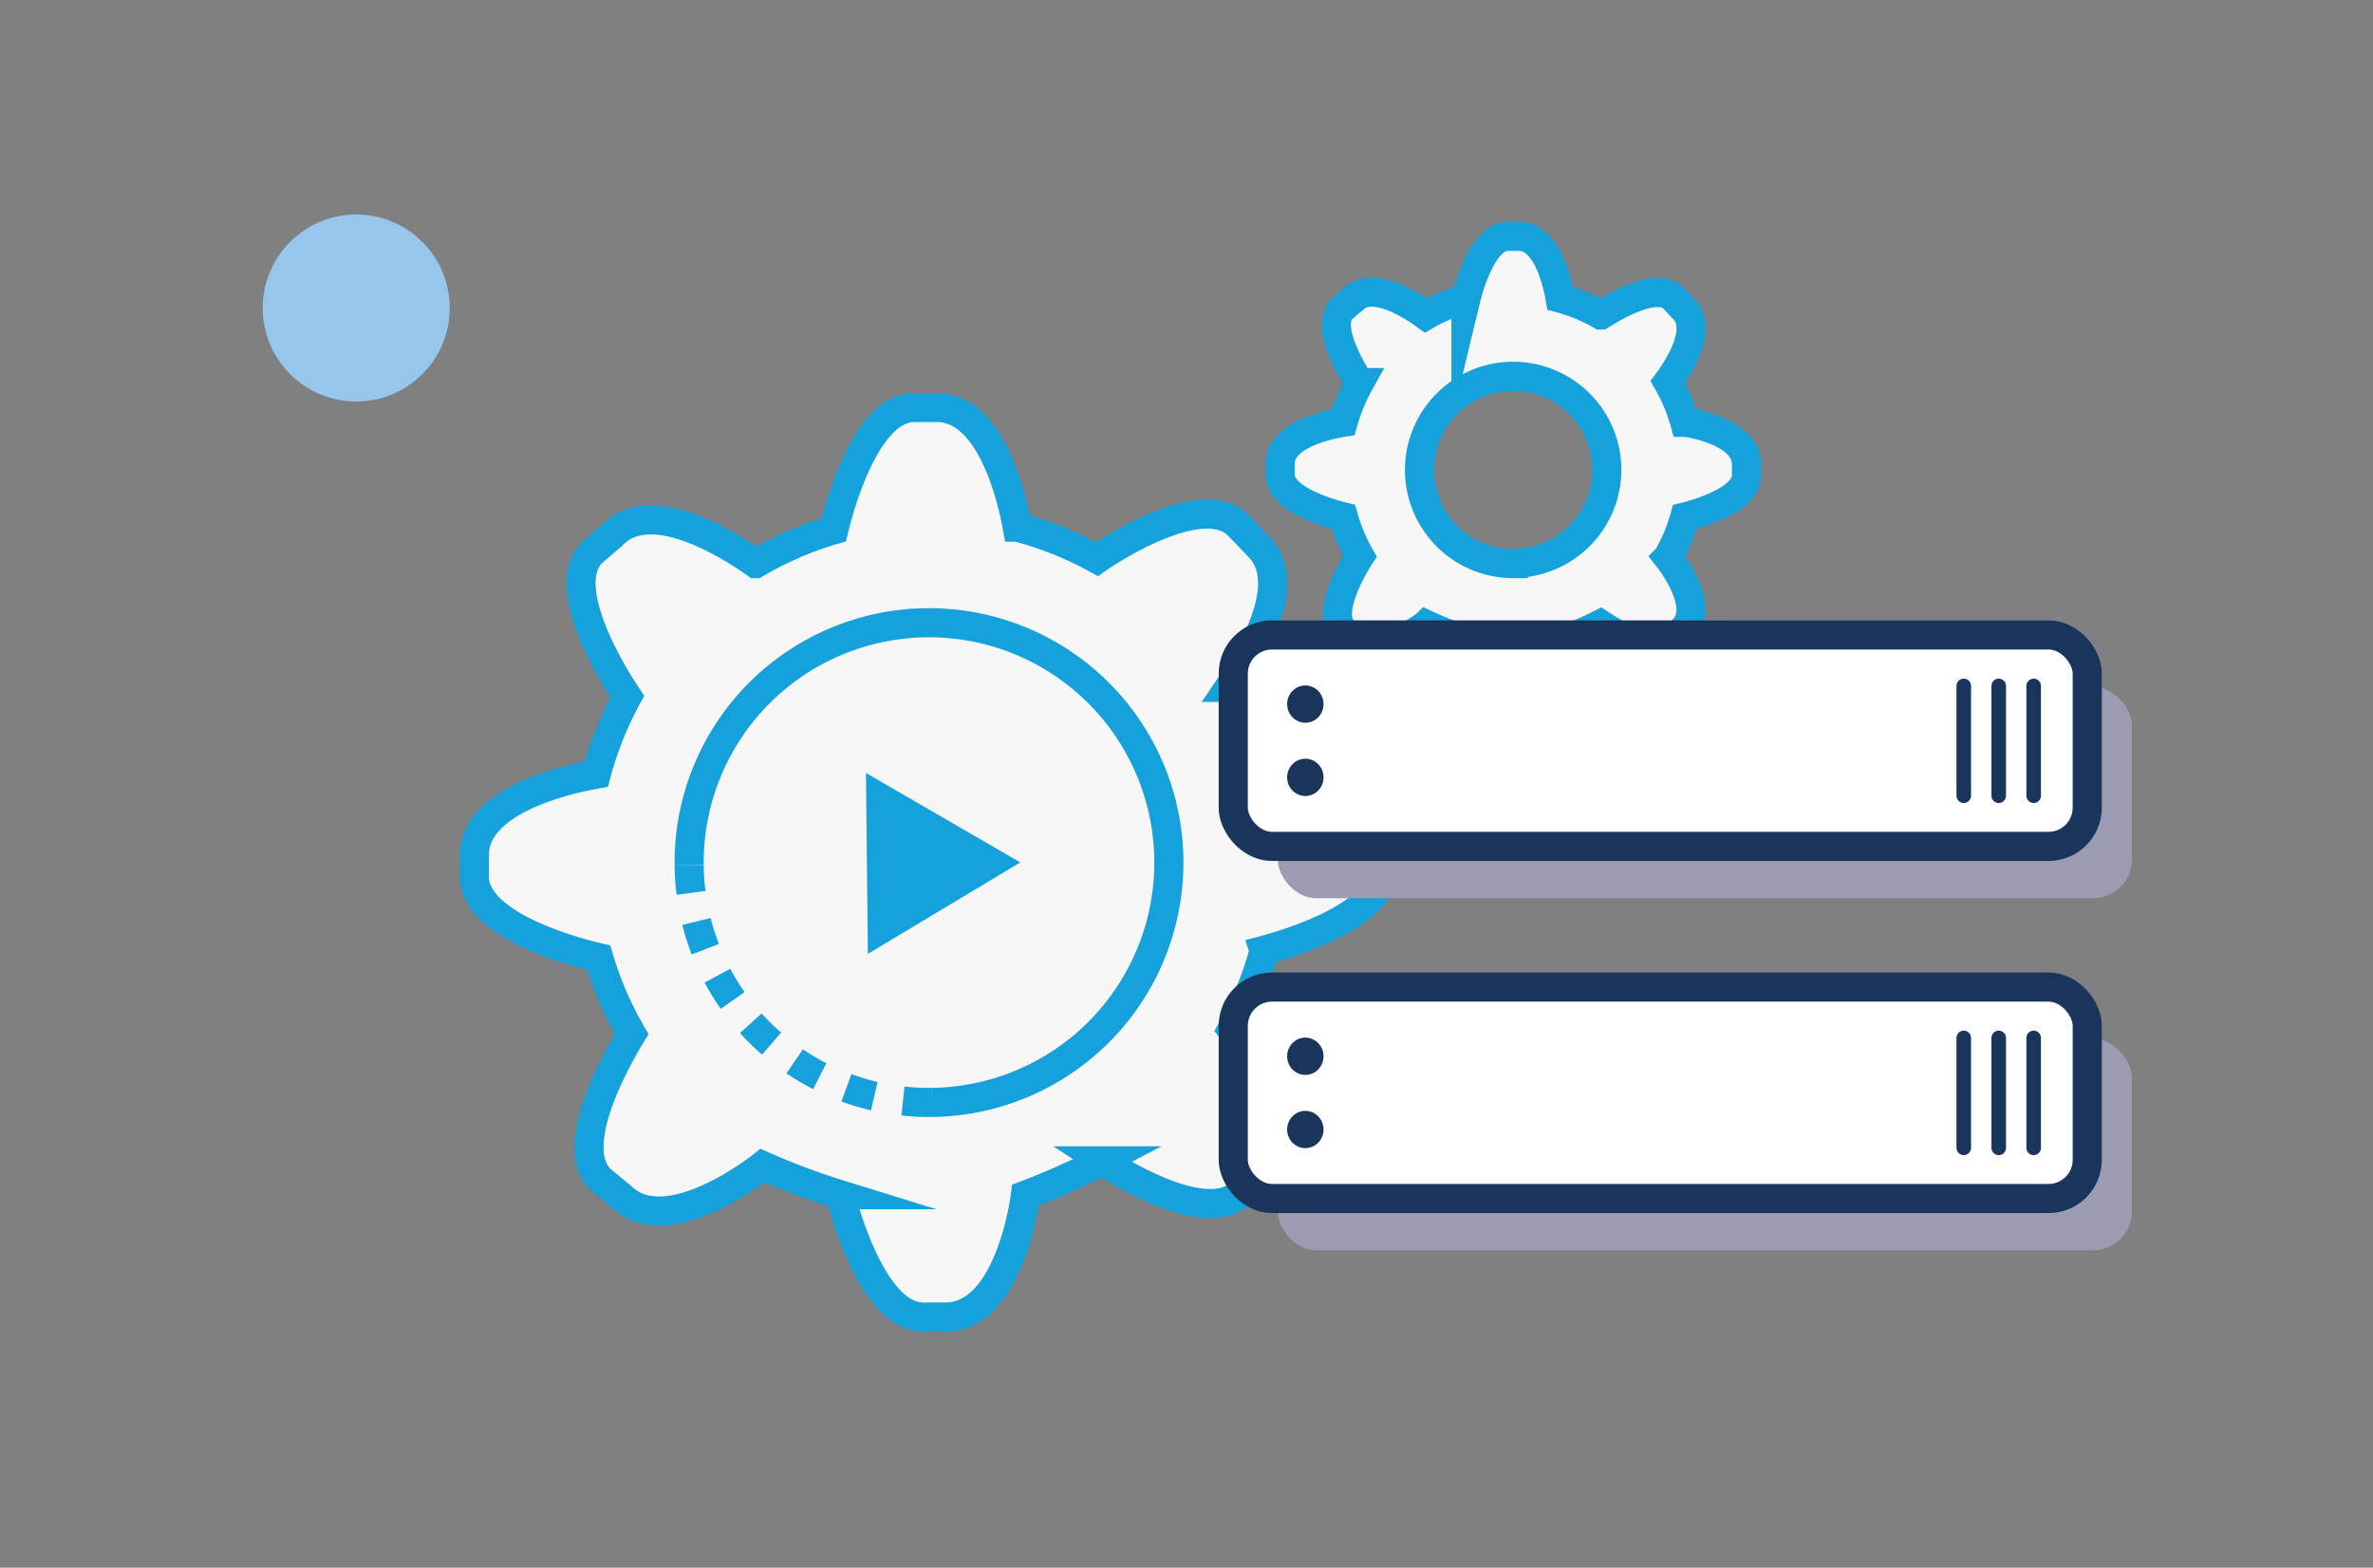 <svg xmlns="http://www.w3.org/2000/svg" viewBox="0 0 162.94 107.65"><rect x="0" y="0" width="162.94" height="107.65" fill="#808080" stroke="none"/><style><![CDATA[.B{stroke-miterlimit:10}.C{stroke-width:2}.D{stroke:#19355b}.E{fill-rule:evenodd}.F{stroke-linecap:round}.G{stroke-linejoin:round}]]></style><g stroke="#15a1dc" class="B C"><path d="M86.8 65.28a23.3 23.3 0 0 1-2.21 5.41c.15.18 5.27 6.47 2.2 9.6l-1.53 1.57c-2.3 2.35-8.17-1.23-9.58-2.15a48.94 48.94 0 0 1-5.27 2.36s-1 8.33-5.47 8.37H63.4c-3.4 0-5.36-7.06-5.7-8.4a49 49 0 0 1-5.34-2s-6.53 5.25-9.7 2.13L41.24 81c-2.42-2.37 1.37-8.75 2.13-10a23.7 23.7 0 0 1-2.26-5.24c-1.3-.3-8.5-2.12-8.54-5.53v-1.47c-.05-3.93 6.78-5.32 8.37-5.6a23.84 23.84 0 0 1 2.13-5.33c-.74-1.1-4.82-7.44-2.43-9.88l1.45-1.25c2.74-2.8 8.47 1.06 9.8 2a23.68 23.68 0 0 1 5.36-2.32c.4-1.67 2.22-8.35 5.5-8.4h1.52c3.82-.05 5.25 6.38 5.58 8.22a23.77 23.77 0 0 1 5.48 2.19c1.43-1 7.32-4.64 9.67-2.34l1.4 1.45c2.74 2.7-1 8.23-2 9.7a23.42 23.42 0 0 1 2.31 5.38c.5.06 8.28 1.14 8.33 5.46v1.53c0 3.27-6.52 5.22-8.25 5.68z" fill="#f8f7f7" class="E"/><g fill="none"><path d="M47.32,59.42A16.47,16.47,0,1,1,64,75.7"/><path d="M64,75.7A16.46,16.46,0,0,1,47.32,59.42" stroke-dasharray="2"/></g></g><g class="E"><path d="M59.46 53.08l.13 12.42 10.47-6.28-10.6-6.14z" fill="#15a1dc"/><path d="M115.68 29a12.11 12.11 0 0 0-1.16-2.77c.56-.75 2.5-3.57 1.1-5l-.7-.75c-1.2-1.2-4.23.67-5 1.15a12.07 12.07 0 0 0-2.8-1.16c-.16-.94-.86-4.24-2.82-4.24h-.78c-1.68 0-2.65 3.4-2.86 4.27a11.6 11.6 0 0 0-2.76 1.16c-.68-.5-3.6-2.52-5-1.1l-.75.63c-1.24 1.24.82 4.5 1.2 5.08A12.76 12.76 0 0 0 92.22 29c-.82.13-4.32.8-4.32 2.83v.78c0 1.75 3.67 2.72 4.34 2.88a12.13 12.13 0 0 0 1.13 2.7c-.4.62-2.37 3.87-1.14 5.1l.7.6c1.62 1.62 5-1 5-1a23.86 23.86 0 0 0 2.73 1.07c.17.7 1.14 4.34 2.88 4.34h.78c2.3 0 2.86-4.26 2.86-4.26a26 26 0 0 0 2.71-1.18c.72.48 3.7 2.35 4.9 1.15l.8-.8c1.6-1.6-1-4.85-1.07-4.94a12.11 12.11 0 0 0 1.16-2.77c.9-.22 4.24-1.18 4.24-2.85v-.78c-.01-2.26-4-2.87-4.24-2.87zm-11.77 9.7a6.43 6.43 0 1 1 6.42-6.43 6.43 6.43 0 0 1-6.42 6.41z" fill="#f8f7f7" stroke="#15a1dc" class="B C"/></g><rect x="87.74" y="71.34" width="58.64" height="14.52" rx="2.66" fill="#9b9cb2"/><rect x="84.68" y="67.78" width="58.64" height="14.52" rx="2.66" fill="#fff" class="B C D"/><g fill="#19355b"><ellipse cx="89.63" cy="72.53" rx="1.25" ry="1.28"/><ellipse cx="89.63" cy="77.56" rx="1.25" ry="1.28"/></g><path d="M134.84 78.82v-7.55m2.4 7.55v-7.55m2.4 7.55v-7.55" fill="none" class="D F G"/><rect x="87.74" y="47.16" width="58.64" height="14.52" rx="2.66" fill="#9b9cb2"/><rect x="84.68" y="43.6" width="58.64" height="14.52" rx="2.66" fill="#fff" class="B C D"/><g fill="#19355b"><ellipse cx="89.63" cy="48.35" rx="1.25" ry="1.28"/><ellipse cx="89.63" cy="53.38" rx="1.25" ry="1.28"/></g><path d="M134.84 54.64V47.1m2.4 7.54V47.1m2.4 7.54V47.1" fill="none" class="D F G"/><circle cx="24.46" cy="21.15" r="6.42" fill="#96c6ec"/></svg>